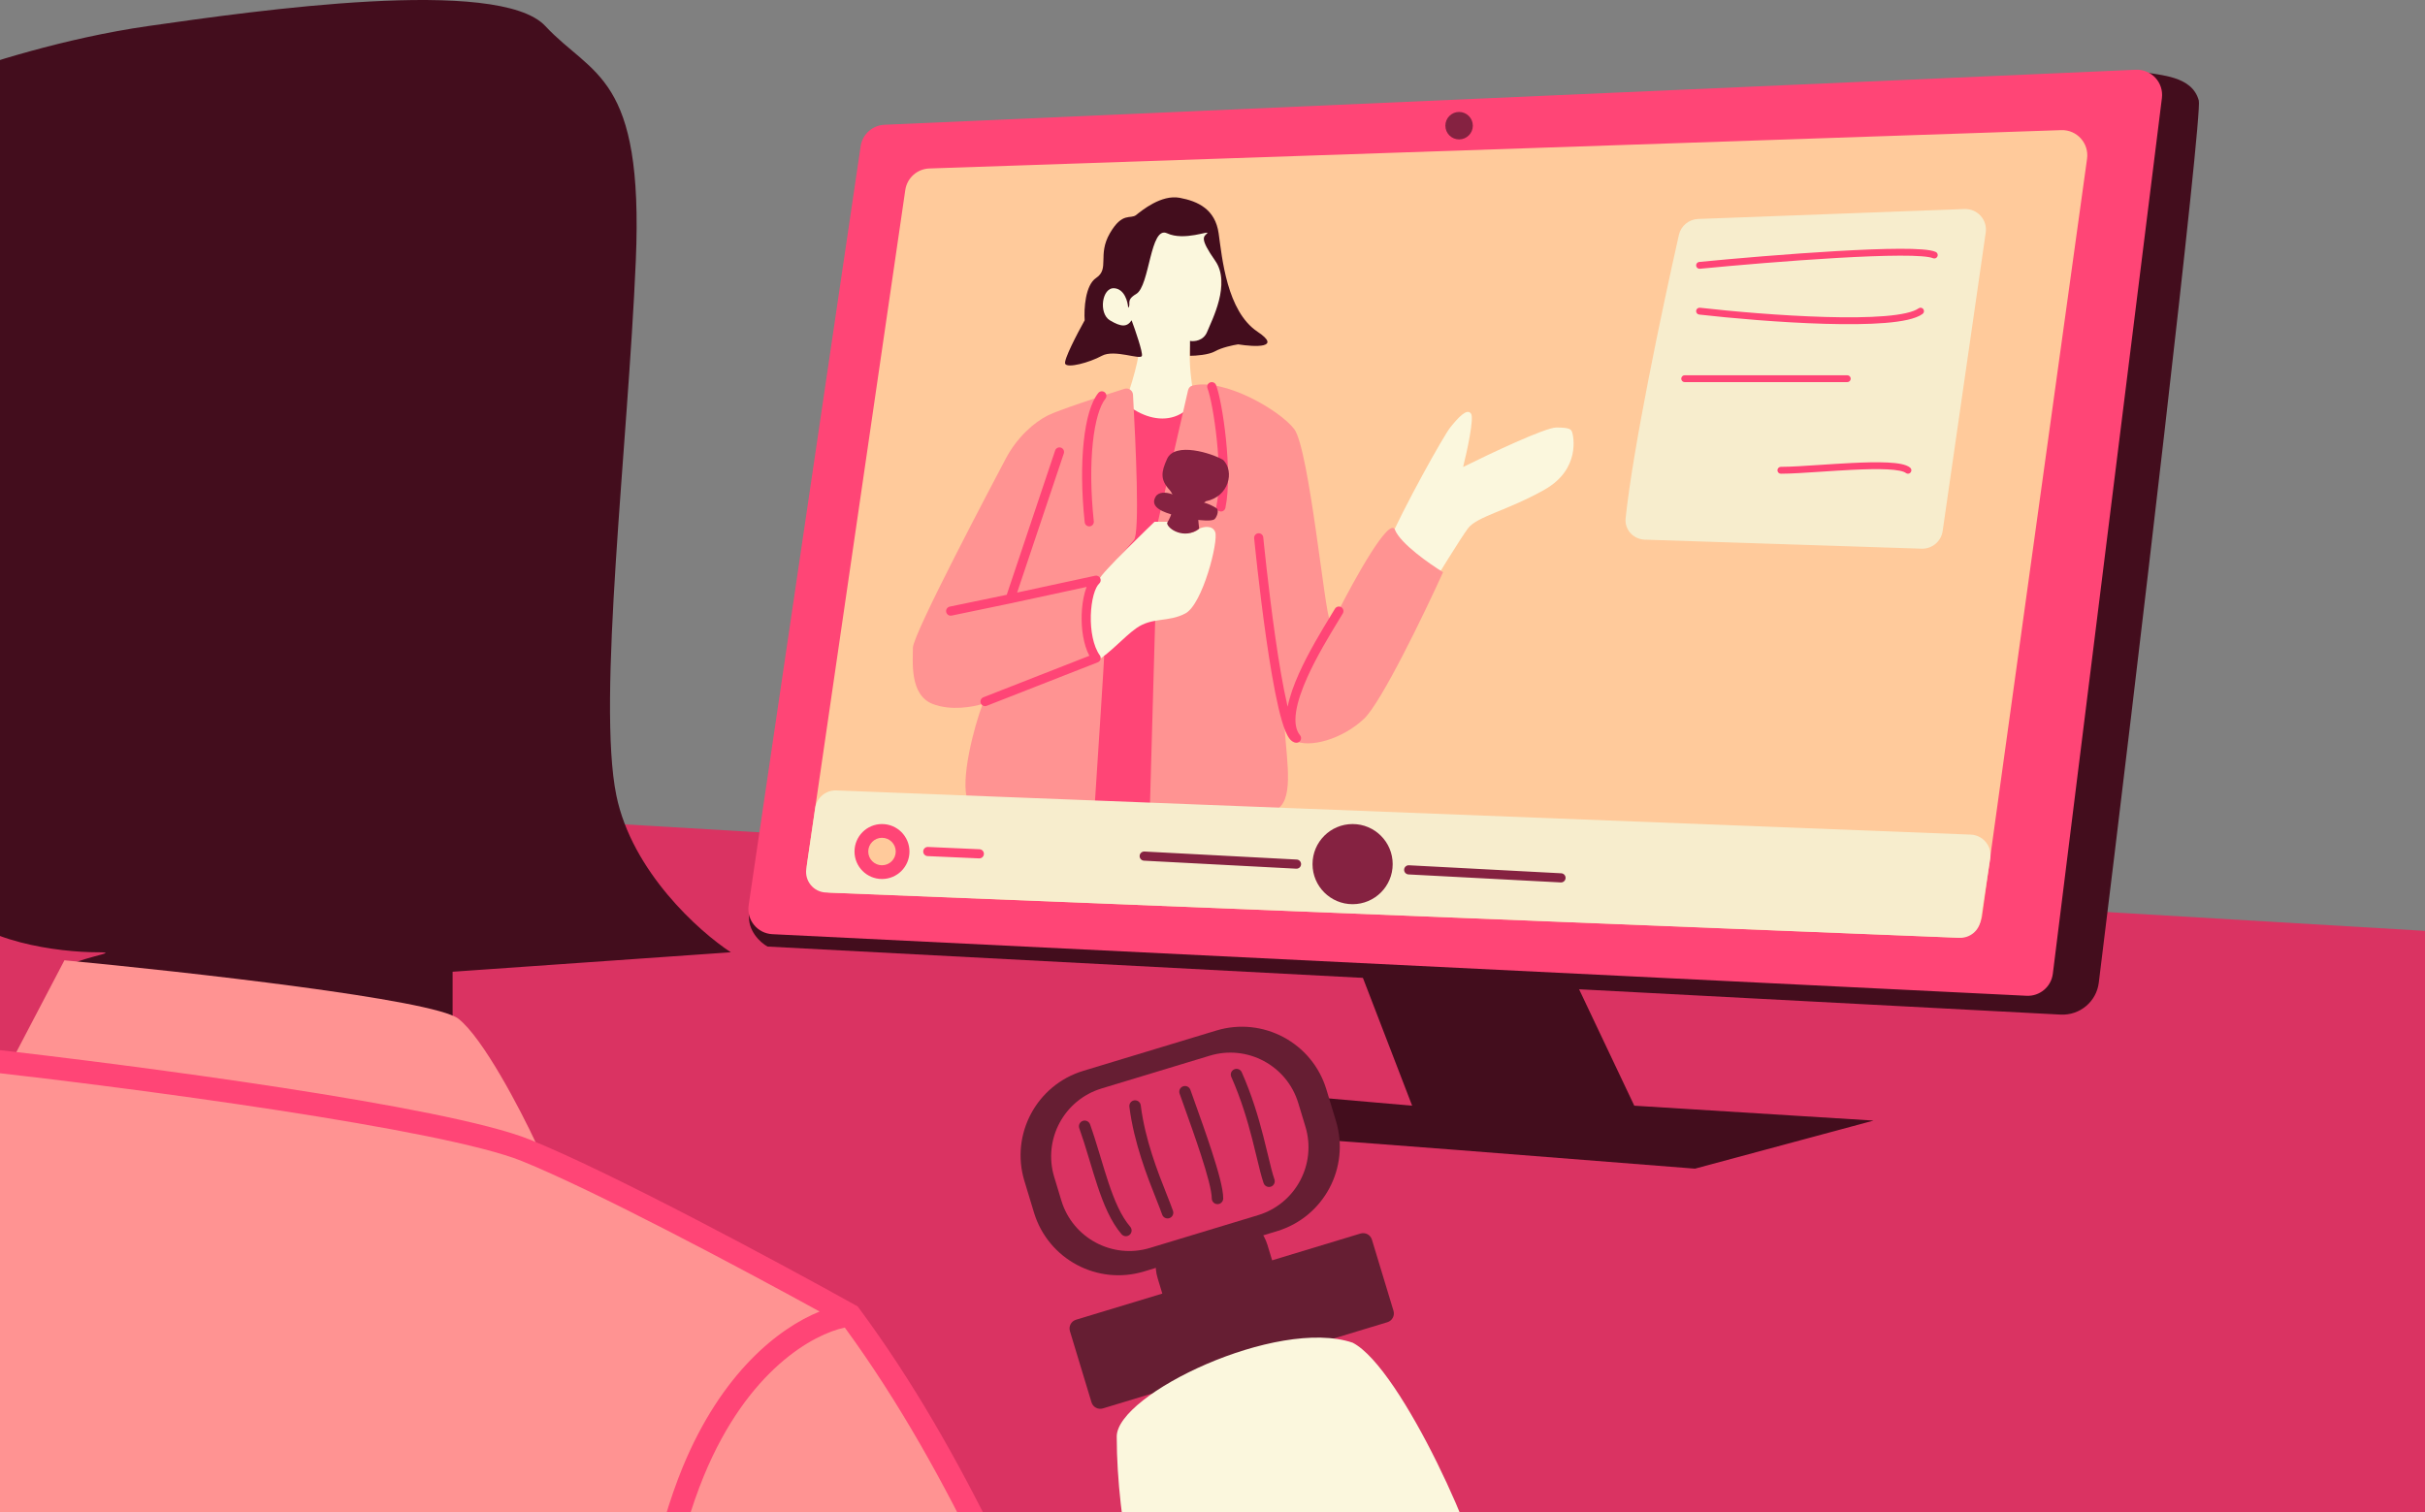 <?xml version="1.0" encoding="UTF-8"?> <svg xmlns="http://www.w3.org/2000/svg" width="364" height="227" viewBox="0 0 364 227" fill="none"><rect x="0" y="0" width="364" height="227" fill="#808080" stroke="none"/><path d="M-29 116.493L374.734 140.383L359.437 299.711H-13.703L-29 116.493Z" fill="#DA3362"></path><path d="M330.046 15.087C329.015 11.305 324.145 11.363 321.796 10.79C252.015 51.982 112.728 134.952 112.453 137.29C112.178 139.627 114.057 141.472 115.203 142.102L309.293 152.317C312.174 152.469 314.681 150.385 315.035 147.522C320.776 101.178 330.623 17.203 330.046 15.087Z" fill="#430D1D"></path><path d="M211.968 165.993L203.031 142.79H234.312L245.312 165.993L281.234 168.227L254.421 175.446C235.687 173.956 197.806 170.977 196.156 170.977C194.506 170.977 195.468 166.737 196.156 164.618L211.968 165.993Z" fill="#430D1D"></path><path d="M112.374 135.916L129.185 21.956C129.449 20.163 130.949 18.81 132.759 18.731L320.59 10.471C322.929 10.368 324.798 12.393 324.509 14.716L308.136 146.183C307.892 148.147 306.175 149.589 304.198 149.492L115.929 140.244C113.698 140.134 112.048 138.125 112.374 135.916Z" fill="#FF4576"></path><path d="M121.137 129.696L135.887 28.526C136.151 26.716 137.673 25.354 139.501 25.292L309.399 19.536C311.744 19.456 313.595 21.51 313.273 23.834L297.517 137.503C297.25 139.43 295.564 140.84 293.62 140.762L124.728 134.02C122.484 133.93 120.813 131.917 121.137 129.696Z" fill="#FFCA9B"></path><path d="M160.599 199.839C160.379 199.113 160.79 198.345 161.517 198.125L204.215 185.185C204.942 184.965 205.709 185.375 205.93 186.102L209.167 196.784C209.387 197.511 208.976 198.278 208.25 198.499L165.551 211.438C164.825 211.659 164.057 211.248 163.837 210.521L160.599 199.839Z" fill="#661E33"></path><path d="M153.764 177.285C151.642 170.282 155.599 162.885 162.601 160.762L182.572 154.71C189.575 152.588 196.972 156.545 199.094 163.547L200.535 168.302C202.658 175.305 198.701 182.702 191.698 184.825L171.728 190.877C164.725 192.999 157.327 189.043 155.205 182.04L153.764 177.285Z" fill="#661E33"></path><path d="M173.769 191.904C172.668 188.27 174.721 184.432 178.355 183.331L181.68 182.323C185.314 181.222 189.152 183.275 190.253 186.909L190.973 189.282C192.074 192.916 190.021 196.755 186.387 197.856L183.062 198.863C179.429 199.965 175.59 197.912 174.489 194.278L173.769 191.904Z" fill="#661E33"></path><path d="M158.24 176.696C156.533 171.064 159.715 165.115 165.347 163.408L181.586 158.486C187.218 156.779 193.168 159.961 194.875 165.594L195.949 169.139C197.656 174.771 194.474 180.721 188.842 182.428L172.603 187.349C166.971 189.056 161.021 185.874 159.314 180.242L158.24 176.696Z" fill="#DA3362"></path><path fill-rule="evenodd" clip-rule="evenodd" d="M185.257 160.534C185.691 160.341 186.199 160.537 186.391 160.971C187.912 164.4 188.893 167.723 189.618 170.541C189.888 171.587 190.118 172.546 190.326 173.412C190.689 174.924 190.984 176.151 191.297 177.055C191.452 177.504 191.214 177.993 190.765 178.148C190.317 178.303 189.827 178.065 189.672 177.617C189.334 176.637 189.005 175.27 188.623 173.685C188.418 172.834 188.199 171.92 187.954 170.97C187.24 168.195 186.287 164.974 184.82 161.668C184.628 161.234 184.823 160.726 185.257 160.534ZM177.583 163.088C178.03 162.929 178.522 163.162 178.681 163.609C178.846 164.072 179.017 164.55 179.191 165.038C180.084 167.536 181.075 170.307 181.887 172.805C182.373 174.299 182.8 175.707 183.106 176.912C183.406 178.095 183.609 179.153 183.609 179.914C183.609 180.389 183.225 180.774 182.75 180.774C182.275 180.774 181.891 180.389 181.891 179.914C181.891 179.386 181.738 178.509 181.44 177.335C181.147 176.183 180.734 174.815 180.253 173.337C179.449 170.865 178.468 168.122 177.575 165.623C177.4 165.133 177.228 164.653 177.062 164.186C176.903 163.739 177.136 163.247 177.583 163.088ZM170.269 165.19C170.74 165.131 171.17 165.464 171.229 165.935C171.882 171.125 173.789 175.939 175.108 179.268C175.493 180.241 175.829 181.087 176.068 181.779C176.223 182.227 175.985 182.717 175.536 182.872C175.087 183.027 174.598 182.789 174.443 182.34C174.234 181.734 173.925 180.957 173.562 180.041C172.246 176.726 170.208 171.59 169.524 166.15C169.465 165.679 169.798 165.249 170.269 165.19ZM162.524 168.277C162.971 168.117 163.463 168.351 163.622 168.798C164.136 170.241 164.594 171.73 165.036 173.192C165.101 173.405 165.165 173.618 165.228 173.83C165.604 175.077 165.971 176.296 166.361 177.466C167.277 180.221 168.276 182.569 169.651 184.166C169.961 184.526 169.921 185.068 169.561 185.378C169.201 185.688 168.659 185.647 168.349 185.288C166.736 183.415 165.653 180.784 164.73 178.009C164.332 176.813 163.957 175.567 163.582 174.321C163.518 174.111 163.454 173.9 163.391 173.689C162.95 172.228 162.502 170.774 162.003 169.375C161.844 168.927 162.077 168.436 162.524 168.277Z" fill="#661E33"></path><path d="M67.937 145.883L109.703 142.961C104.948 139.868 94.853 130.827 92.516 119.414C89.594 105.149 94.234 67.165 95.437 39.149C96.641 11.133 88.906 11.477 81.859 3.915C74.852 -3.605 38.274 1.621 22.485 3.877L22.219 3.915C9.706 5.702 -2.703 9.701 -7.344 11.477C-8.719 50.894 -10.644 130.896 -7.344 135.571C-3.219 141.414 8.813 142.961 14.656 142.961C18.74 142.961 11.219 143.649 8.813 145.883C13.281 144.909 22.012 147.602 28.062 147.602C34.112 147.602 57.739 149.607 67.937 152.93V145.883Z" fill="#430D1D"></path><path d="M167.625 215.664C167.625 228.899 171.234 243.565 173.812 253.649C179.587 249.524 200.624 255.367 210.421 258.805C214.374 251.013 221.411 246.602 222.453 238.008C222.973 233.711 210.421 205.352 203.031 201.571C191.687 197.732 167.625 209.305 167.625 215.664Z" fill="#FBF7DD"></path><path d="M2.109 158.602H-4.078V295.93L214.031 293.867L211.796 257.773C200.384 249.798 180.572 250.898 172.093 252.445L166.249 270.148C154.848 247.346 131.325 200.986 128.437 197.961C125.55 194.936 95.265 179.169 80.484 171.664C78.135 166.623 72.509 155.817 68.796 152.93C65.084 150.042 27.833 145.883 9.672 144.164L2.109 158.602Z" fill="#FF9392"></path><path fill-rule="evenodd" clip-rule="evenodd" d="M-4.068 158.926C-3.962 157.983 -3.112 157.304 -2.168 157.409C8.849 158.643 26.138 160.803 42.211 163.275C50.247 164.511 57.993 165.827 64.507 167.148C70.981 168.459 76.359 169.798 79.582 171.102C91.936 176.099 117.32 189.768 128.414 195.944L128.738 196.124L128.959 196.423C145.019 218.125 155.897 243.882 166.185 269.037C166.543 268.489 167.199 268.171 167.888 268.278C173.67 269.174 182.847 270.958 191.632 273.404C196.025 274.627 200.349 276.024 204.113 277.569C207.85 279.104 211.156 280.832 213.425 282.761C214.148 283.375 214.236 284.46 213.622 285.183C213.007 285.907 211.922 285.995 211.199 285.38C209.343 283.802 206.433 282.238 202.808 280.749C199.21 279.272 195.026 277.917 190.71 276.715C182.079 274.312 173.038 272.555 167.361 271.675C167.325 271.669 167.29 271.663 167.254 271.655C167.443 272.117 167.631 272.578 167.82 273.04C170.456 279.497 173.069 285.897 175.737 292.162C176.109 293.036 175.703 294.045 174.829 294.417C173.956 294.789 172.947 294.383 172.575 293.509C169.859 287.134 167.214 280.657 164.558 274.153C153.919 248.103 143.096 221.603 126.809 199.302C122.202 200.265 112.232 205.554 105.621 221.645C102.06 230.312 99.006 243.962 97.419 257.556C95.828 271.192 95.755 284.438 97.953 292.377C98.206 293.292 97.67 294.239 96.755 294.492C95.84 294.746 94.893 294.209 94.64 293.294C92.255 284.677 92.405 270.869 94.005 257.157C95.61 243.403 98.715 229.41 102.441 220.339C108.304 206.07 116.9 199.375 123.028 196.894C110.724 190.137 89.208 178.704 78.293 174.289C75.397 173.117 70.303 171.83 63.824 170.517C57.385 169.212 49.697 167.905 41.688 166.673C25.673 164.209 8.432 162.055 -2.551 160.825C-3.494 160.72 -4.173 159.869 -4.068 158.926Z" fill="#FF4576"></path><path d="M244.011 77.799C245.122 67.235 249.412 46.773 252.006 35.271C252.313 33.906 253.502 32.925 254.9 32.873L294.886 31.381C296.816 31.309 298.339 33.003 298.063 34.915L291.598 79.721C291.373 81.281 290.011 82.423 288.435 82.371L246.889 81.016C245.169 80.96 243.831 79.511 244.011 77.799Z" fill="#F7EDCD"></path><path fill-rule="evenodd" clip-rule="evenodd" d="M275.699 38.727C268.568 39.139 260.454 39.834 255.159 40.349C254.876 40.377 254.624 40.17 254.596 39.886C254.568 39.603 254.776 39.351 255.059 39.323C260.363 38.807 268.491 38.11 275.64 37.697C279.213 37.491 282.549 37.355 285.167 37.348C286.475 37.345 287.613 37.374 288.515 37.444C289.391 37.512 290.119 37.623 290.555 37.819C290.815 37.936 290.931 38.241 290.814 38.501C290.697 38.761 290.392 38.877 290.132 38.76C289.881 38.647 289.323 38.541 288.435 38.472C287.572 38.405 286.465 38.376 285.17 38.38C282.58 38.386 279.266 38.521 275.699 38.727ZM254.597 46.653C254.629 46.37 254.884 46.167 255.167 46.199C259.942 46.742 267.326 47.394 273.957 47.584C277.274 47.679 280.39 47.658 282.893 47.453C284.145 47.35 285.231 47.202 286.107 47.003C286.996 46.801 287.616 46.558 287.977 46.295C288.207 46.127 288.529 46.177 288.697 46.407C288.865 46.637 288.815 46.959 288.585 47.128C288.052 47.517 287.264 47.798 286.336 48.009C285.395 48.222 284.255 48.376 282.977 48.48C280.42 48.69 277.261 48.71 273.928 48.614C267.259 48.423 259.844 47.769 255.051 47.224C254.768 47.191 254.565 46.936 254.597 46.653ZM252.359 56.852C252.359 56.567 252.59 56.336 252.875 56.336H277.281C277.566 56.336 277.797 56.567 277.797 56.852C277.797 57.137 277.566 57.367 277.281 57.367H252.875C252.59 57.367 252.359 57.137 252.359 56.852ZM273.349 70.816C270.981 70.973 268.788 71.118 267.312 71.118C267.027 71.118 266.797 70.887 266.797 70.602C266.797 70.317 267.027 70.086 267.312 70.086C268.76 70.086 270.885 69.946 273.218 69.791C274.741 69.691 276.352 69.584 277.922 69.507C279.891 69.41 281.786 69.361 283.313 69.434C284.076 69.471 284.762 69.539 285.326 69.652C285.872 69.761 286.378 69.925 286.717 70.203C286.937 70.383 286.97 70.708 286.789 70.928C286.609 71.149 286.284 71.181 286.064 71.001C285.93 70.891 285.636 70.766 285.124 70.663C284.631 70.565 284.002 70.5 283.264 70.464C281.788 70.393 279.934 70.44 277.972 70.537C276.454 70.611 274.866 70.716 273.349 70.816Z" fill="#FF4576"></path><path d="M164.531 47.399L171.062 52.04C170.604 57.826 165.219 68.876 165.219 73.696C165.219 89.337 183.265 80.743 184.297 79.712C185.122 78.887 177.937 61.493 178.625 52.04L183.265 49.118V40.008L181.203 32.79L169.515 35.024L164.531 47.399Z" fill="#FBF7DD"></path><path d="M217.681 64.18C216.729 65.367 210.669 76.164 208.187 81.946L213.811 89.68C215.548 86.814 219.289 80.726 220.361 79.302C221.701 77.523 226.316 76.634 231.825 73.52C237.333 70.407 236.142 65.367 235.993 64.922C235.844 64.477 235.695 64.18 233.611 64.18C231.944 64.18 223.587 68.134 219.617 70.111C220.212 67.739 221.284 62.817 220.808 62.105C220.212 61.215 218.872 62.698 217.681 64.18Z" fill="#FBF7DD"></path><path d="M176.5 121.5L161.5 120.5C163.167 100.667 166.427 57.569 167.5 59C170.5 63 177.5 65.5 180.5 58L176.5 121.5Z" fill="#FF4576"></path><path d="M165.734 98.618C165.734 99.168 164.817 113.284 164.359 120.274L145.281 120.243C144.043 117.218 146.255 108.93 147.515 105.664C146.14 106.123 142.703 106.764 139.953 105.664C136.515 104.289 137.031 99.305 137.031 97.243C137.031 95.18 149.234 72.149 150.953 68.883C152.671 65.618 155.25 63.383 157.312 62.352C158.794 61.611 164.935 59.569 168.787 58.372C169.405 58.18 170.034 58.619 170.07 59.266C170.48 66.813 171.112 80.047 170.203 81.086C169.24 82.186 166.479 85.441 165.218 86.93C163.843 85.899 162.812 90.883 162.812 93.805C162.812 96.143 163.843 97.987 164.359 98.618C164.817 98.388 165.734 98.068 165.734 98.618Z" fill="#FF9392"></path><path d="M173.812 78.336L178.332 58.582C178.407 58.253 178.641 57.978 178.968 57.896C183.726 56.704 192.111 61.597 194.265 64.415C196.5 67.336 198.906 92.43 199.593 92.946C200.143 93.358 200.624 92.43 200.796 91.914C203.317 86.93 208.565 77.477 209.39 79.54C210.215 81.602 214.546 84.638 216.609 85.899C213.744 92.201 207.362 105.424 204.749 107.899C201.484 110.993 196.5 112.368 194.265 111.164C193.488 110.746 193.051 110.053 192.824 109.313C193.198 114.635 194.286 120.472 191.343 121.649L172.609 120.961L173.812 78.336Z" fill="#FF9392"></path><path d="M173.297 78.336C173.297 78.336 165.047 86.243 165.047 86.93C162.641 85.555 161.437 96.727 164.531 99.305C166.766 97.93 168.622 95.696 170.547 94.321C172.953 92.602 175.359 93.461 177.937 92.086C180.515 90.711 182.922 81.258 182.406 79.883C181.994 78.783 180.63 79.081 180 79.368C179.713 79.711 178.728 80.296 177.078 79.883C175.428 79.471 175.245 78.68 175.359 78.336H173.297Z" fill="#FBF7DD"></path><path fill-rule="evenodd" clip-rule="evenodd" d="M181.64 57.415C181.994 57.277 182.393 57.452 182.531 57.805C182.785 58.458 183.064 59.609 183.322 61.006C183.584 62.419 183.833 64.13 184.018 65.93C184.386 69.505 184.511 73.52 183.938 76.244C183.86 76.615 183.495 76.853 183.124 76.775C182.752 76.697 182.514 76.332 182.592 75.96C183.119 73.459 183.016 69.625 182.65 66.07C182.468 64.305 182.225 62.631 181.97 61.256C181.713 59.866 181.453 58.827 181.25 58.305C181.112 57.951 181.287 57.553 181.64 57.415ZM165.823 58.896C166.118 59.135 166.163 59.568 165.925 59.863C165.52 60.363 165.13 61.179 164.798 62.316C164.468 63.443 164.209 64.838 164.037 66.455C163.694 69.689 163.706 73.765 164.183 78.264C164.223 78.641 163.95 78.98 163.572 79.02C163.195 79.06 162.856 78.786 162.816 78.409C162.331 73.833 162.314 69.658 162.67 66.31C162.848 64.636 163.119 63.156 163.478 61.93C163.833 60.715 164.287 59.701 164.856 58.998C165.095 58.702 165.528 58.657 165.823 58.896ZM159.249 67.2C159.609 67.321 159.803 67.711 159.683 68.071L152.676 88.959L164.386 86.43C164.69 86.364 165.001 86.511 165.143 86.789C165.285 87.066 165.222 87.404 164.991 87.613C164.712 87.864 164.4 88.436 164.154 89.328C163.917 90.192 163.767 91.258 163.736 92.385C163.673 94.672 164.103 97.023 165.088 98.387C165.213 98.559 165.25 98.779 165.19 98.983C165.13 99.187 164.98 99.352 164.782 99.43L148.11 105.961C147.756 106.099 147.357 105.925 147.219 105.571C147.08 105.218 147.255 104.819 147.608 104.681L163.516 98.449C162.618 96.741 162.304 94.422 162.361 92.347C162.395 91.131 162.556 89.952 162.829 88.963C162.909 88.67 163.002 88.384 163.109 88.112L151.785 90.558L151.78 90.559L142.843 92.416C142.471 92.493 142.107 92.254 142.03 91.882C141.952 91.511 142.191 91.147 142.563 91.069L151.114 89.293L158.379 67.633C158.5 67.273 158.89 67.079 159.249 67.2ZM188.87 80.058C189.248 80.021 189.584 80.298 189.621 80.676L188.937 80.743L188.253 80.809C188.216 80.431 188.492 80.095 188.87 80.058ZM193.281 106.101C193.589 104.525 194.214 102.815 194.97 101.129C196.415 97.905 198.397 94.65 199.74 92.442C199.975 92.057 200.19 91.704 200.379 91.389C200.574 91.063 200.996 90.958 201.322 91.153C201.648 91.348 201.753 91.771 201.558 92.096C201.362 92.422 201.143 92.783 200.905 93.173C199.559 95.387 197.631 98.555 196.225 101.692C195.397 103.537 194.771 105.329 194.542 106.877C194.312 108.439 194.506 109.616 195.139 110.383C195.313 110.594 195.346 110.889 195.221 111.133C195.097 111.377 194.84 111.524 194.566 111.507C194.084 111.477 193.749 111.141 193.543 110.869C193.319 110.572 193.121 110.18 192.94 109.74C192.575 108.854 192.226 107.629 191.893 106.205C191.225 103.347 190.599 99.569 190.061 95.815C189.523 92.056 189.071 88.305 188.753 85.495C188.595 84.09 188.47 82.919 188.384 82.099C188.341 81.689 188.309 81.367 188.287 81.147C188.275 81.037 188.267 80.953 188.261 80.896L188.253 80.815L188.253 80.809C188.253 80.809 188.253 80.809 188.937 80.743C189.621 80.676 189.621 80.676 189.621 80.676L189.63 80.76C189.635 80.817 189.644 80.9 189.655 81.01C189.677 81.228 189.709 81.549 189.752 81.957C189.837 82.773 189.962 83.94 190.12 85.341C190.436 88.144 190.887 91.88 191.422 95.62C191.959 99.364 192.578 103.094 193.232 105.892C193.248 105.962 193.265 106.032 193.281 106.101Z" fill="#FF4576"></path><path d="M171.406 53.415C171.543 52.865 170.432 49.633 169.859 48.086C169.171 49.118 168.312 49.118 166.593 48.086C164.874 47.055 165.39 43.102 167.281 43.274C168.793 43.411 169.286 45.279 169.343 46.196C169.859 45.68 168.896 45.096 170.546 44.133C172.609 42.93 172.609 33.821 175.187 35.024C177.765 36.227 181.718 34.508 181.202 35.024C180.687 35.54 179.999 35.712 182.406 39.149C184.812 42.587 181.89 48.086 181.202 49.805C180.652 51.18 179.255 51.295 178.624 51.18V53.415C179.484 53.415 181.443 53.277 182.406 52.727C183.368 52.177 185.098 51.81 185.843 51.696C188.364 52.097 192.477 52.28 188.765 49.805C184.124 46.712 183.437 38.633 182.921 35.024C182.406 31.415 179.827 30.212 177.077 29.696C174.327 29.18 171.406 31.587 170.546 32.274C169.687 32.962 168.484 31.758 166.593 35.024C164.702 38.29 166.593 40.352 164.531 41.727C162.881 42.827 162.697 46.425 162.812 48.086C161.723 50.034 159.615 54.068 159.89 54.618C160.234 55.305 163.499 54.446 165.39 53.415C167.281 52.383 171.234 54.102 171.406 53.415Z" fill="#430D1D"></path><path d="M175.531 73.524C174.156 72.011 174.271 70.888 175.187 68.883C176.366 66.305 181.89 68.024 183.609 69.055C185.328 70.774 184.468 74.555 181.031 75.243C179.312 76.274 180 78.852 180 79.368C177.765 81.086 175.187 79.368 175.187 78.508C175.76 77.591 176.906 75.036 175.531 73.524Z" fill="#852241"></path><path d="M173.468 74.555C174.338 73.106 177.937 74.727 176.39 75.243C178.453 75.587 179.731 74.566 182.578 76.274C183.093 76.584 182.578 77.821 182.234 77.993C181.249 78.485 177.078 77.649 176.046 77.305C175.015 76.962 172.437 76.274 173.468 74.555Z" fill="#852241"></path><path d="M221.078 18.868C221.078 20.007 220.154 20.93 219.015 20.93C217.876 20.93 216.953 20.007 216.953 18.868C216.953 17.729 217.876 16.805 219.015 16.805C220.154 16.805 221.078 17.729 221.078 18.868Z" fill="#852241"></path><path d="M125.545 118.663L295.81 125.295C297.659 125.367 299.031 127.034 298.747 128.862L297.298 138.173C297.057 139.726 295.689 140.851 294.118 140.789L123.965 133.989C122.13 133.916 120.762 132.268 121.028 130.451L122.363 121.308C122.592 119.742 123.964 118.602 125.545 118.663Z" fill="#F7EDCD"></path><path d="M209.046 129.727C209.046 133.049 206.353 135.743 203.03 135.743C199.708 135.743 197.015 133.049 197.015 129.727C197.015 126.405 199.708 123.711 203.03 123.711C206.353 123.711 209.046 126.405 209.046 129.727Z" fill="#852241"></path><path fill-rule="evenodd" clip-rule="evenodd" d="M171.063 128.488C171.083 128.108 171.406 127.817 171.785 127.837L194.645 129.04C195.024 129.06 195.315 129.384 195.295 129.763C195.275 130.142 194.952 130.433 194.572 130.413L171.713 129.21C171.334 129.19 171.043 128.867 171.063 128.488ZM210.766 130.55C210.786 130.171 211.109 129.88 211.488 129.9L234.348 131.103C234.727 131.123 235.018 131.446 234.998 131.825C234.978 132.205 234.655 132.496 234.276 132.476L211.416 131.273C211.037 131.253 210.746 130.929 210.766 130.55Z" fill="#852241"></path><path d="M136.515 127.836C136.515 130.115 134.668 131.961 132.39 131.961C130.112 131.961 128.265 130.115 128.265 127.836C128.265 125.558 130.112 123.711 132.39 123.711C134.668 123.711 136.515 125.558 136.515 127.836Z" fill="#FF4576"></path><path d="M134.453 127.836C134.453 128.975 133.529 129.899 132.39 129.899C131.251 129.899 130.328 128.975 130.328 127.836C130.328 126.697 131.251 125.774 132.39 125.774C133.529 125.774 134.453 126.697 134.453 127.836Z" fill="#FFCA9B"></path><path fill-rule="evenodd" clip-rule="evenodd" d="M138.578 127.806C138.595 127.427 138.916 127.133 139.295 127.15L147.03 127.493C147.409 127.51 147.703 127.831 147.686 128.211C147.669 128.59 147.348 128.884 146.969 128.867L139.234 128.523C138.855 128.506 138.561 128.185 138.578 127.806Z" fill="#FF4576"></path></svg> 